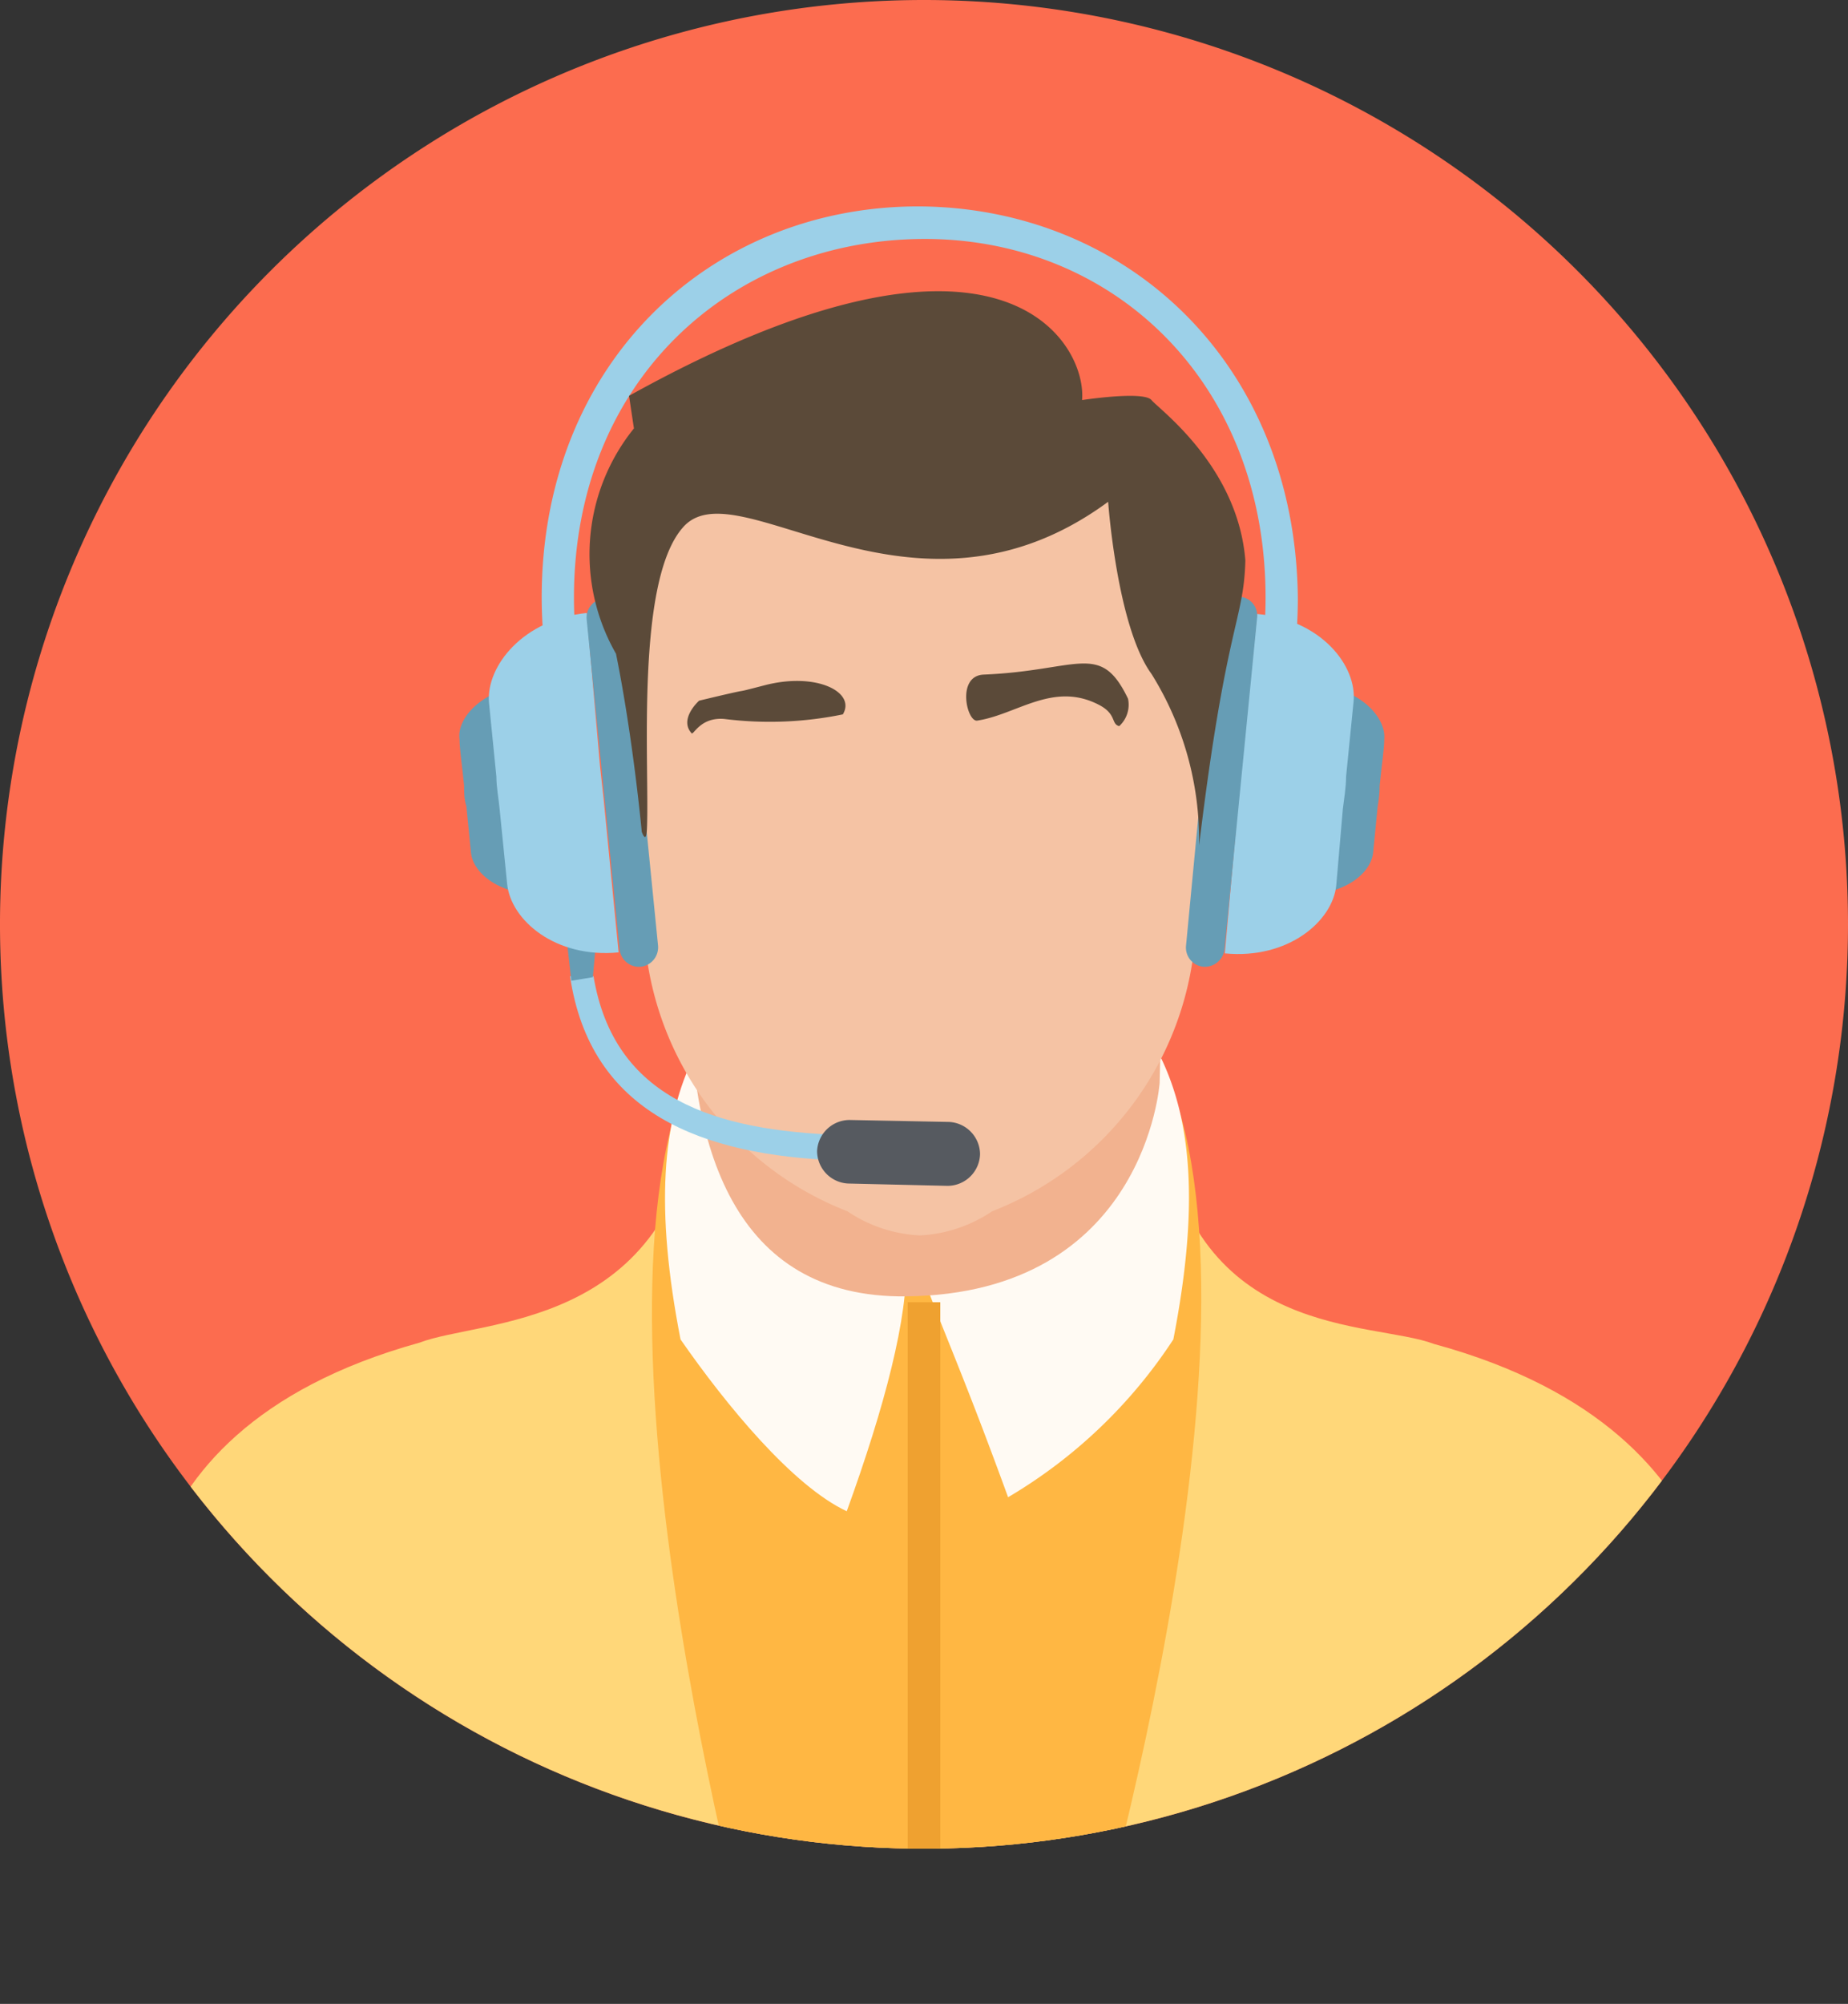 <?xml version="1.0" encoding="utf-8"?>
<svg xmlns="http://www.w3.org/2000/svg" xmlns:xlink="http://www.w3.org/1999/xlink" viewBox="0 0 56.7 61.46">
  <rect x="0" y="0" width="56.7" height="61.46" fill="#333333" stroke="none"/>
  <defs>
    <style>.cls-1{fill:#fc6c4f;}.cls-2{clip-path:url(#clip-path);}.cls-3{fill:#ffd779;}.cls-4{fill:#ffb743;}.cls-5{fill:#fffaf3;}.cls-6{fill:#f2b28f;}.cls-7{fill:#f5c3a4;}.cls-8,.cls-9{fill:none;stroke-miterlimit:10;}.cls-8{stroke:#f4eada;stroke-width:0.88px;}.cls-9{stroke:#efa130;}.cls-10{fill:#9cd0e8;}.cls-11{fill:#565a60;}.cls-12{fill:#669db5;}.cls-13{fill:#5b4a39;}</style>
    <clipPath id="clip-path">
      <path class="cls-1" d="M56.7,28.34A28.35,28.35,0,1,1,28.35,0,28.35,28.35,0,0,1,56.7,28.34Z"/>
    </clipPath>
  </defs>
  <title>Ask A Question</title>
  <g id="Livello_2" data-name="Livello 2">
    <g id="Livello_1-2" data-name="Livello 1">
      <path class="cls-1" d="M56.7,28.34A28.35,28.35,0,1,1,28.35,0,28.35,28.35,0,0,1,56.7,28.34Z"/>
      <g class="cls-2">
        <path class="cls-3" d="M44,41.22c-1.9-.72-7.34-.11-8.36-6.66C33.77,39,31,39,31.51,37.87L28.45,39s-4.08,1.87-7.06-4.76c-1,6.55-6.62,6.21-8.52,6.94C2.69,44,4.44,51.77,4.44,51.77L1.76,61.46H55.13l-2.34-9.69S54.2,44,44,41.22Z"/>
        <path class="cls-4" d="M35.65,32.64c-1.46,2.71-3,4.85-5.26,5.82l-.86.19-1.07.09-1.08-.09-.86-.19c-2.22-1-3.8-3.11-5.25-5.83-3.78,8,2.1,28.73,2.1,28.73l5.09.09h0l4.67-.1S39.43,40.59,35.65,32.64Z"/>
        <path class="cls-5" d="M21.39,32.71s3.11,5.15,6.41,5.93c.07,1.75-.66,4.51-1.82,7.71-1.65-.77-3.69-3.24-5.1-5.27-.78-4-.58-6.7.44-8.74"/>
        <path class="cls-5" d="M35.52,32.71s-3.77,6-7.07,6.8c.68,1.75,1.31,3.2,2.48,6.41A15.39,15.39,0,0,0,36,41.08c.78-4,.59-6.7-.43-8.74"/>
        <path class="cls-6" d="M21.17,30H35.66l-.08,3.21s-.43,6.47-7.78,6.55C22.48,39.82,21.1,35.11,21.17,30Z"/>
        <path class="cls-7" d="M29.46,12H27.15c-4.53,0-7.85,1.8-7.78,6.1l.46,11.16A9.8,9.8,0,0,0,26,37.15a4.33,4.33,0,0,0,2.22.74,4.33,4.33,0,0,0,2.22-.74,9.8,9.8,0,0,0,6.18-7.91l.46-11.16C37.16,13.78,34,12,29.46,12Z"/>
        <path class="cls-8" d="M49.56,61.35s.24-9.51,4.51-16.11"/>
        <path class="cls-8" d="M7.2,61.35S7,51.84,2.69,45.24"/>
        <line class="cls-9" x1="28.35" y1="39.94" x2="28.35" y2="61.23"/>
        <path class="cls-10" d="M25.77,34.81c-3.82-.14-6.93-1.09-7.56-4.87h-.72c.62,4.21,4.05,5.5,8.26,5.65Z"/>
        <path class="cls-11" d="M30.07,35.37a1,1,0,0,1-1,1l-3-.07a1,1,0,0,1-1-1h0a1,1,0,0,1,1-.95l3.05.06a1,1,0,0,1,.95,1Z"/>
        <polygon class="cls-12" points="18.19 29.97 17.53 30.08 17.38 28.75 18.31 28.64 18.19 29.97"/>
        <path class="cls-10" d="M28.18,6.33c-6.39,0-11.56,4.81-11.56,12a14.9,14.9,0,0,0,.38,3.3,1,1,0,0,1,.89-.55h0a13.71,13.71,0,0,1-.28-2.75c0-6.62,4.75-10.92,10.61-11s10.61,4.33,10.61,11a13.71,13.71,0,0,1-.28,2.75h0a1,1,0,0,1,.89.55,14.33,14.33,0,0,0,.38-3.3C39.74,11.14,34.57,6.36,28.18,6.33Z"/>
        <path class="cls-12" d="M14.1,22.68c0,.3.08.8.14,1.42,0,.2,0,.41.07.63.06.62.11,1.12.14,1.42.07.68,1,1.4,2.43,1.26l-.29-2.91-.06-.63L16.24,21C14.85,21.1,14,22,14.1,22.68Z"/>
        <path class="cls-10" d="M15,21.52c.05.49.13,1.3.23,2.3,0,.32.07.67.1,1l.23,2.29c.11,1.11,1.48,2.29,3.42,2.1l-.46-4.71-.11-1L18,18.8C16.05,19,14.93,20.42,15,21.52Z"/>
        <path class="cls-12" d="M20.19,29a.6.6,0,0,1-.53.65h0a.6.6,0,0,1-.65-.53L18,19a.6.6,0,0,1,.53-.65h0a.6.6,0,0,1,.65.53Z"/>
        <path class="cls-12" d="M42.47,22.68c0,.3-.08.8-.14,1.42q0,.3-.06.63c-.06.62-.11,1.12-.14,1.42-.07.68-1,1.4-2.43,1.26L40,24.5l.07-.63L40.33,21C41.72,21.1,42.54,22,42.47,22.68Z"/>
        <path class="cls-10" d="M41.53,21.52c-.05.49-.13,1.3-.23,2.3,0,.32-.06.67-.1,1L41,27.14c-.1,1.11-1.48,2.29-3.42,2.1L38,24.53l.1-1,.47-4.7C40.53,19,41.64,20.42,41.53,21.52Z"/>
        <path class="cls-12" d="M36.39,29a.59.59,0,0,0,.53.65h0a.61.61,0,0,0,.65-.53l1-10.17A.58.58,0,0,0,38,18.3h0a.59.59,0,0,0-.64.53Z"/>
        <path class="cls-13" d="M34,15.39s.27,3.83,1.33,5.28a9.63,9.63,0,0,1,1.46,5.26c.83-6.85,1.37-6.86,1.42-8.74-.23-2.89-2.64-4.63-2.88-4.92s-2.13,0-2.13,0c.15-1.74-2.46-6.48-13.9-.13l.15,1a6.14,6.14,0,0,0-.55,6.91c.53,2.62.79,5.46.79,5.46s.14.42.16-.1c.08-1.93-.36-7.57,1.1-9.23C22.61,14.25,28,19.8,34,15.39Z"/>
      </g>
      <path class="cls-13" d="M21.45,21.49s-.63.56-.23,1c.06.06.27-.5,1-.44a11.14,11.14,0,0,0,3.64-.14c.41-.68-.81-1.31-2.41-.89C22.18,21.35,23.49,21,21.45,21.49Z"/>
      <path class="cls-13" d="M34.61,21.43a.89.89,0,0,1-.27.84c-.25-.06-.08-.35-.58-.63-1.42-.77-2.54.27-3.77.46-.32.07-.66-1.37.19-1.41C33.1,20.57,33.76,19.66,34.61,21.43Z"/>
    </g>
  </g>
</svg>